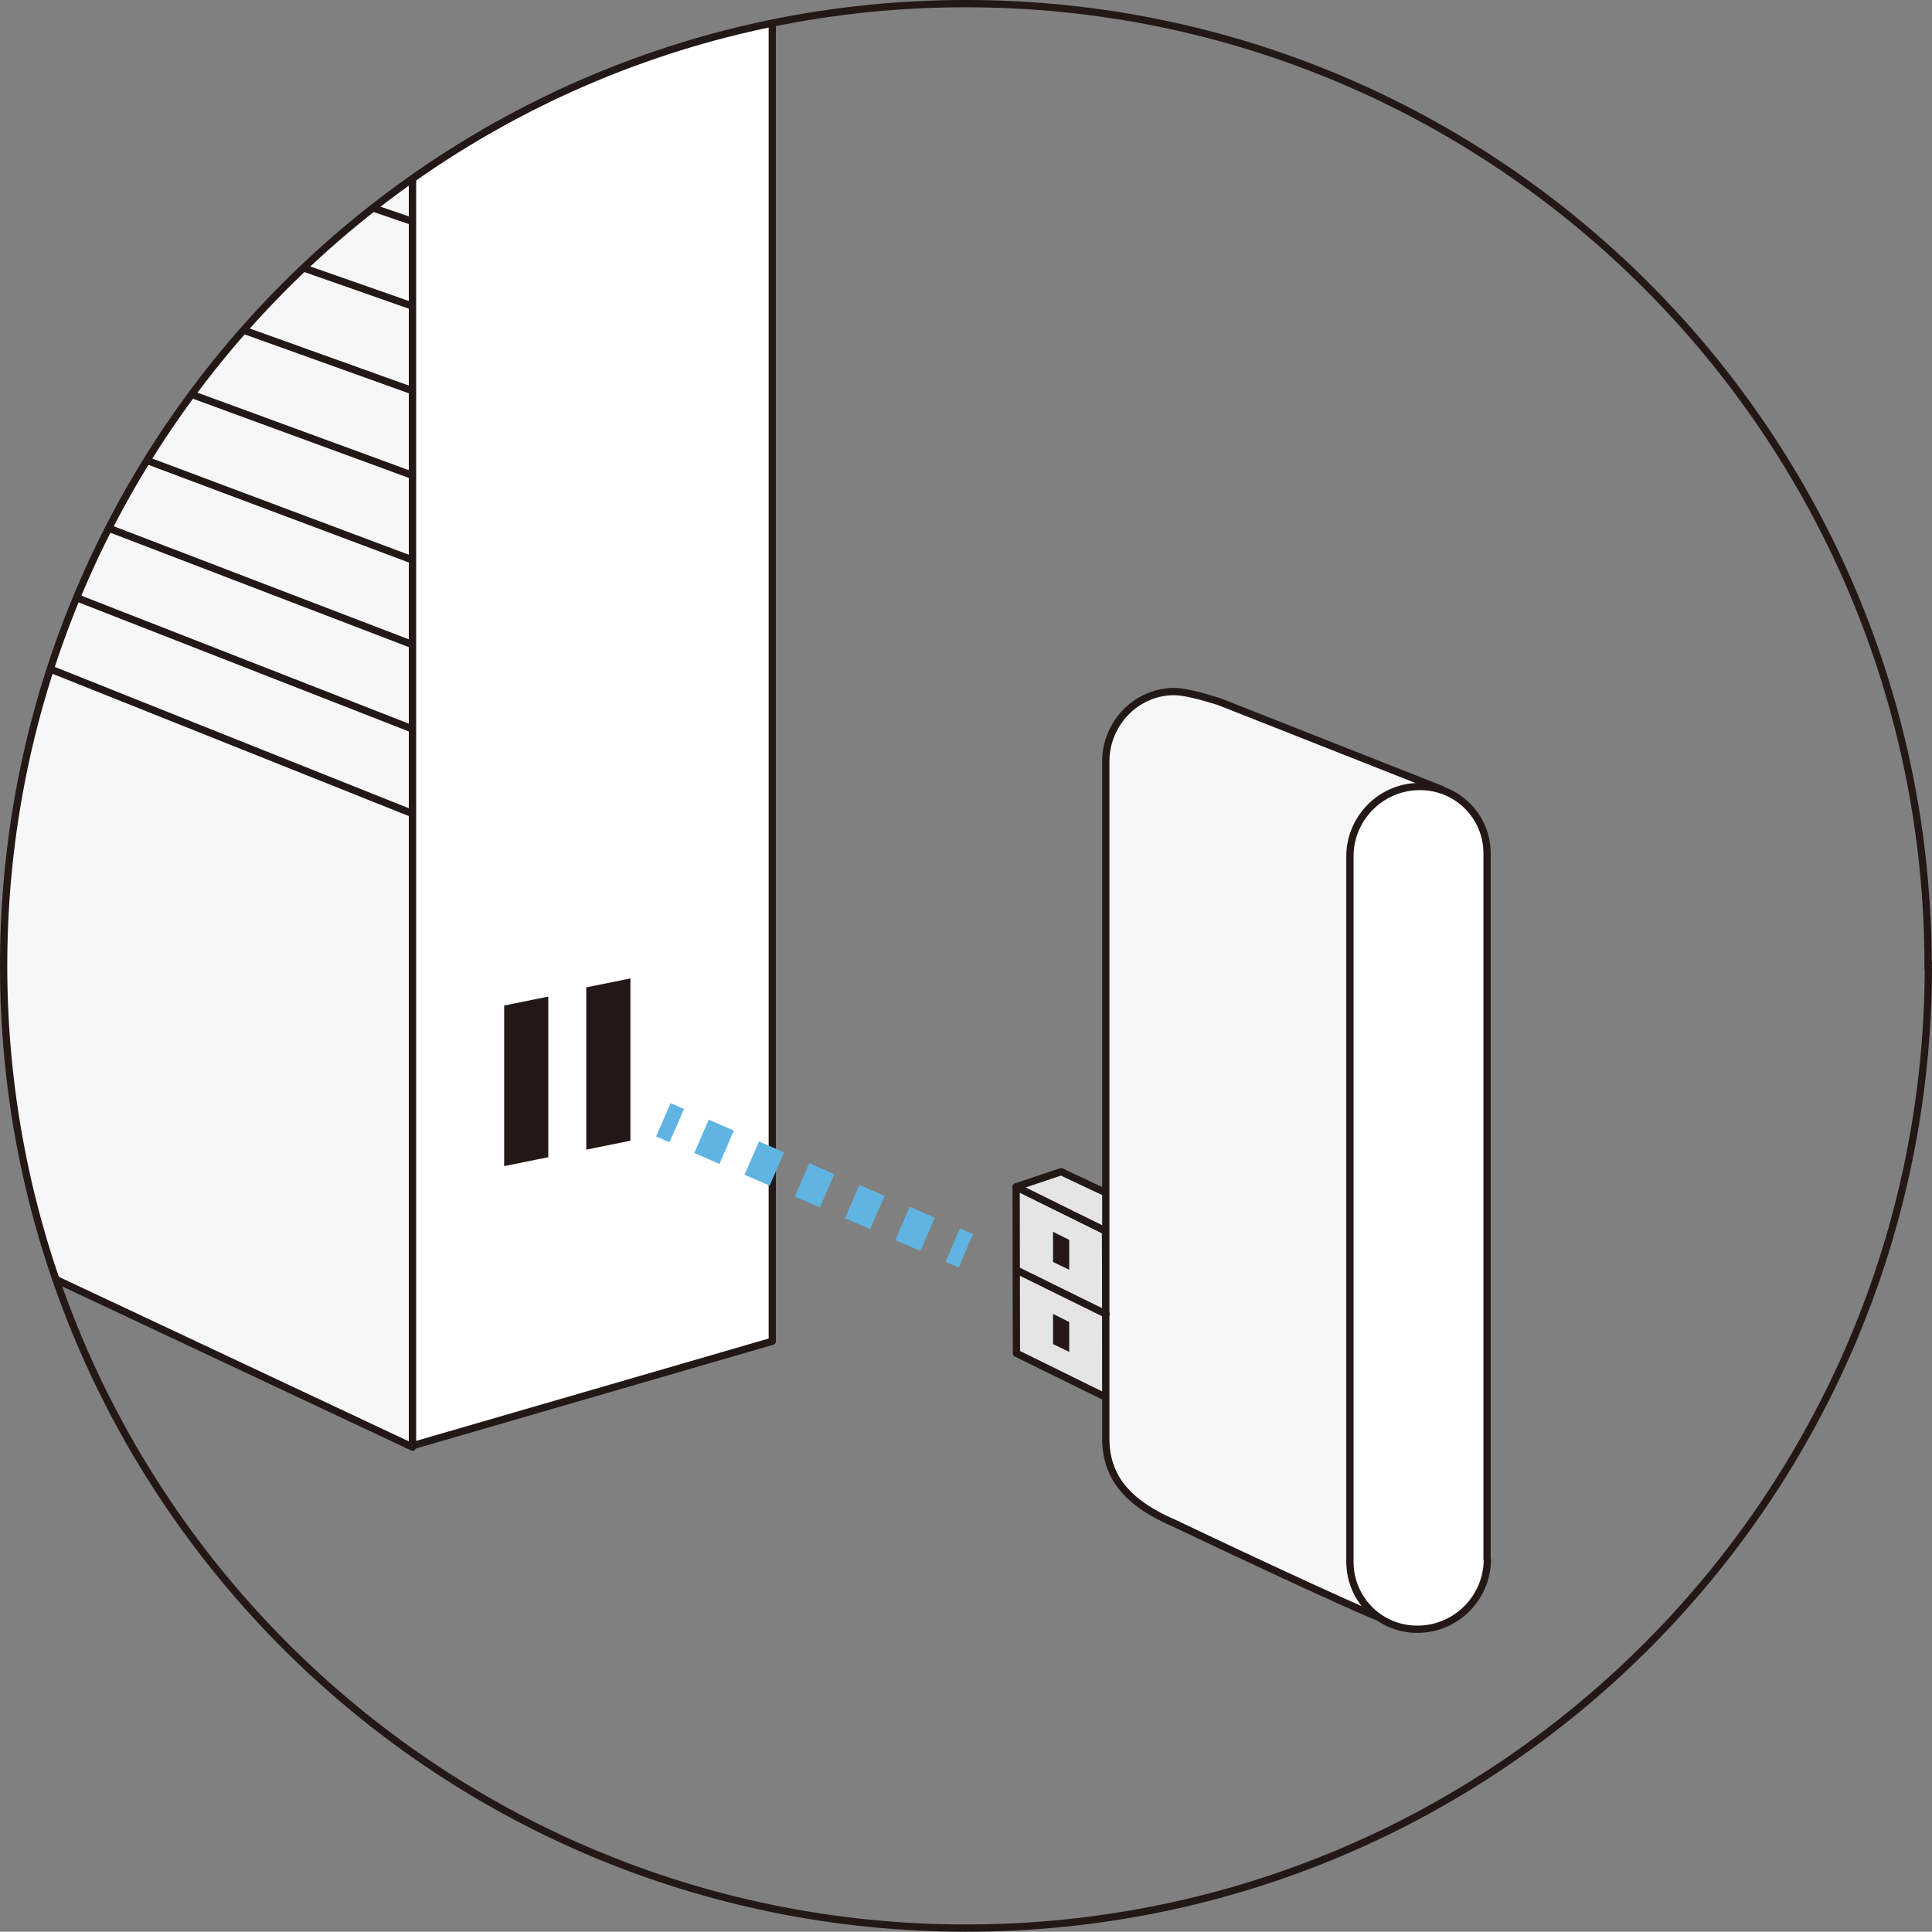 <?xml version="1.0" encoding="UTF-8"?>
<svg id="Layer_1" data-name="Layer 1" xmlns="http://www.w3.org/2000/svg" xmlns:xlink="http://www.w3.org/1999/xlink" viewBox="0 0 69.17 69.16">
  <rect x="0" y="0" width="69.17" height="69.16" fill="#808080" stroke="none"/>
  <defs>
    <style>
      .cls-1 {
        clip-path: url(#clippath);
      }

      .cls-2, .cls-3, .cls-4, .cls-5, .cls-6 {
        fill: none;
      }

      .cls-2, .cls-7 {
        stroke-width: 0px;
      }

      .cls-8 {
        fill: #fff;
      }

      .cls-8, .cls-9, .cls-4, .cls-5, .cls-10 {
        stroke: #231815;
        stroke-width: .26px;
      }

      .cls-8, .cls-9, .cls-4, .cls-10 {
        stroke-linecap: round;
        stroke-linejoin: round;
      }

      .cls-9 {
        fill: #e5e5e6;
      }

      .cls-3 {
        stroke-dasharray: 0 0 .98 .98;
      }

      .cls-3, .cls-5, .cls-6 {
        stroke-miterlimit: 10;
      }

      .cls-3, .cls-6 {
        stroke: #60b4e2;
        stroke-width: 1.3px;
      }

      .cls-10 {
        fill: #f7f7f7;
      }

      .cls-7 {
        fill: #231815;
      }
    </style>
    <clipPath id="clippath">
      <path class="cls-2" d="M69.04,34.58c0,19.03-15.43,34.45-34.45,34.45S.13,53.61.13,34.58,15.56.13,34.58.13s34.45,15.42,34.45,34.45Z"/>
    </clipPath>
  </defs>
  <g class="cls-1">
    <g>
      <g>
        <polygon class="cls-10" points="14.77 51.81 -21.9 34.57 -21.9 -21.89 14.77 -12.45 14.77 51.81"/>
        <line class="cls-4" x1="-15.34" y1="-2.37" x2="14.77" y2="7.93"/>
        <line class="cls-4" x1="-15.34" y1=".41" x2="14.77" y2="10.96"/>
        <line class="cls-4" x1="-15.34" y1="3.19" x2="14.77" y2="13.99"/>
        <line class="cls-4" x1="-15.34" y1="5.98" x2="14.77" y2="17.02"/>
        <line class="cls-4" x1="-15.34" y1="8.76" x2="14.77" y2="20.05"/>
        <line class="cls-4" x1="-15.34" y1="11.54" x2="14.77" y2="23.08"/>
        <line class="cls-4" x1="-15.34" y1="14.33" x2="14.77" y2="26.1"/>
        <line class="cls-4" x1="-15.34" y1="17.11" x2="14.77" y2="29.13"/>
        <polygon class="cls-8" points="27.65 48.02 14.77 51.76 14.77 -12.45 27.65 -14.76 27.65 48.02"/>
        <polygon class="cls-7" points="19.63 41.43 18.05 41.75 18.05 36 19.63 35.68 19.63 41.43"/>
        <polygon class="cls-7" points="22.57 40.84 20.99 41.16 20.99 35.35 22.57 35.03 22.57 40.84"/>
      </g>
      <g>
        <polygon class="cls-9" points="39.6 50.03 36.39 48.45 36.38 42.49 39.58 44.07 39.6 50.03"/>
        <polygon class="cls-7" points="38.28 45.46 37.7 45.18 37.7 44.1 38.28 44.39 38.28 45.46"/>
        <polygon class="cls-7" points="38.28 48.4 37.7 48.12 37.7 47.04 38.28 47.33 38.28 48.4"/>
        <polygon class="cls-9" points="40.75 43.25 37.99 41.95 36.38 42.49 39.58 44.07 40.75 43.25"/>
        <path class="cls-10" d="M49.81,58.08c-1.15-.39-7.76-3.54-7.76-3.54-1.72-.74-2.46-1.69-2.46-3.04v-24.24c0-1.36,1.1-2.51,2.46-2.5.33,0,.9.14,1.6.36l7.98,3.15"/>
        <path class="cls-8" d="M53.25,55.83c0,1.36-1.1,2.48-2.46,2.5h0c-1.36.03-2.46-1.06-2.46-2.42v-25.25c0-1.36,1.1-2.48,2.46-2.5h0c1.36-.03,2.46,1.06,2.45,2.41v25.25Z"/>
        <line class="cls-10" x1="39.6" y1="47.05" x2="36.39" y2="45.47"/>
      </g>
      <g>
        <line class="cls-6" x1="34.58" y1="44.78" x2="34.11" y2="44.58"/>
        <line class="cls-3" x1="33.21" y1="44.19" x2="24.67" y2="40.49"/>
        <line class="cls-6" x1="24.23" y1="40.3" x2="23.75" y2="40.09"/>
      </g>
    </g>
  </g>
  <path class="cls-5" d="M69.04,34.58c0,19.03-15.43,34.45-34.45,34.45S.13,53.61.13,34.58,15.56.13,34.58.13s34.45,15.42,34.45,34.45Z"/>
</svg>